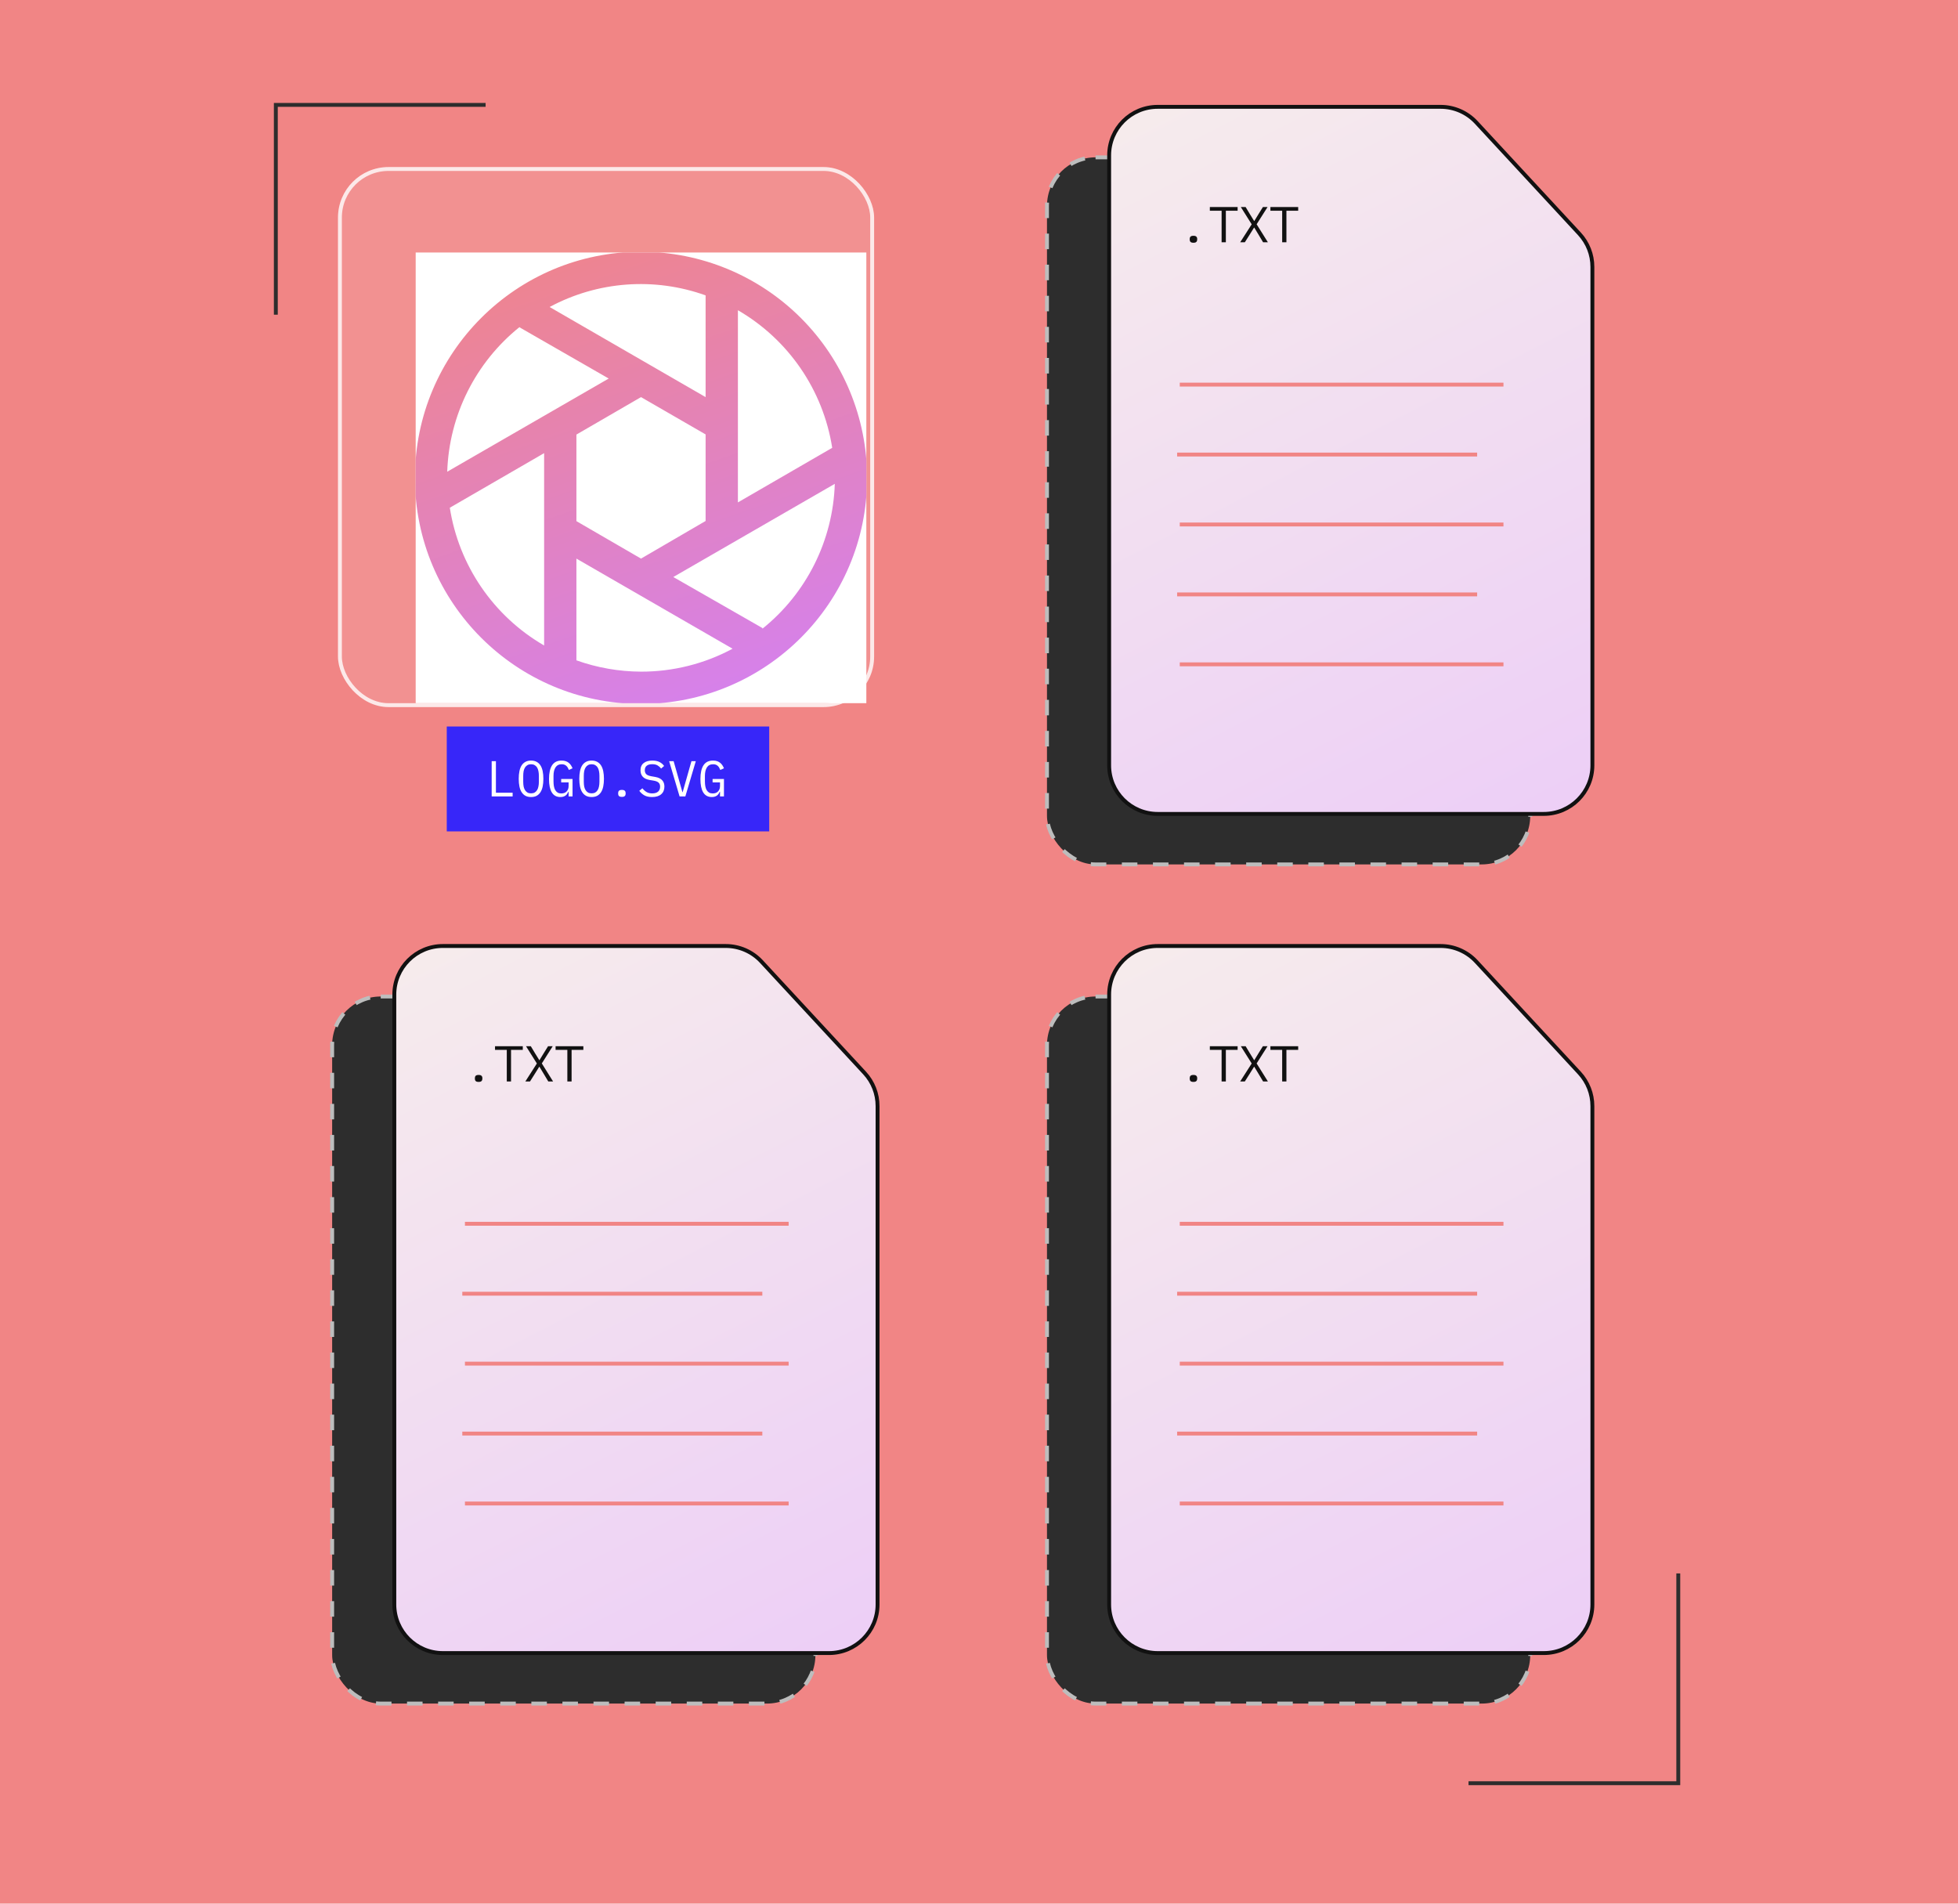 <?xml version="1.0" encoding="UTF-8"?>
<svg xmlns="http://www.w3.org/2000/svg" width="504" height="490" viewBox="0 0 504 490" fill="none">
  <rect width="504" height="490" fill="#F18585"></rect>
  <rect x="87" y="43" width="138" height="139" rx="13" fill="white" fill-opacity="0.1"></rect>
  <rect x="87.5" y="43.5" width="137" height="138" rx="12.5" stroke="white" stroke-opacity="0.8"></rect>
  <path d="M125 27H71V81" stroke="#2D2D2D"></path>
  <path d="M378 459L432 459L432 405" stroke="#2D2D2D"></path>
  <rect x="269.5" y="40.5" width="124.39" height="182" rx="12.5" fill="#2D2D2D" stroke="#BDBDBD" stroke-dasharray="4 4"></rect>
  <path d="M285.5 40C285.5 33.096 291.096 27.5 298 27.5H370.82C374.302 27.5 377.626 28.952 379.992 31.507L406.561 60.202C408.7 62.512 409.889 65.545 409.889 68.694V197C409.889 203.904 404.292 209.5 397.389 209.5H298C291.096 209.5 285.5 203.904 285.5 197V40Z" fill="url(#paint0_linear_187_3918)" stroke="#111111"></path>
  <path d="M307.2 62.484C306.845 62.484 306.593 62.41 306.446 62.263C306.307 62.115 306.238 61.929 306.238 61.704V61.47C306.238 61.244 306.307 61.058 306.446 60.911C306.593 60.763 306.845 60.69 307.2 60.69C307.555 60.69 307.802 60.763 307.941 60.911C308.088 61.058 308.162 61.244 308.162 61.47V61.704C308.162 61.929 308.088 62.115 307.941 62.263C307.802 62.41 307.555 62.484 307.2 62.484ZM315.541 54.242V62.367H314.449V54.242H311.42V53.293H318.57V54.242H315.541ZM326.365 62.367H325.13L324.051 60.56L322.855 58.584H322.803L321.568 60.56L320.424 62.367H319.228L322.192 57.739L319.397 53.293H320.632L321.685 55.048L322.816 56.881H322.868L323.986 55.048L325.078 53.293H326.274L323.466 57.726L326.365 62.367ZM331.131 54.242V62.367H330.039V54.242H327.01V53.293H334.16V54.242H331.131Z" fill="#111111"></path>
  <path d="M303.677 99H387" stroke="#F18585"></path>
  <path d="M303 117H380.226" stroke="#F18585"></path>
  <path d="M303 153H380.226" stroke="#F18585"></path>
  <path d="M303.677 135H387" stroke="#F18585"></path>
  <path d="M303.677 171H387" stroke="#F18585"></path>
  <rect x="269.5" y="256.5" width="124.39" height="182" rx="12.5" fill="#2D2D2D" stroke="#BDBDBD" stroke-dasharray="4 4"></rect>
  <path d="M285.5 256C285.5 249.096 291.096 243.5 298 243.5H370.82C374.302 243.5 377.626 244.952 379.992 247.507L406.561 276.202C408.7 278.512 409.889 281.545 409.889 284.694V413C409.889 419.904 404.292 425.5 397.389 425.5H298C291.096 425.5 285.5 419.904 285.5 413V256Z" fill="url(#paint1_linear_187_3918)" stroke="#111111"></path>
  <path d="M307.2 278.484C306.845 278.484 306.593 278.41 306.446 278.263C306.307 278.115 306.238 277.929 306.238 277.704V277.47C306.238 277.244 306.307 277.058 306.446 276.911C306.593 276.763 306.845 276.69 307.2 276.69C307.555 276.69 307.802 276.763 307.941 276.911C308.088 277.058 308.162 277.244 308.162 277.47V277.704C308.162 277.929 308.088 278.115 307.941 278.263C307.802 278.41 307.555 278.484 307.2 278.484ZM315.541 270.242V278.367H314.449V270.242H311.42V269.293H318.57V270.242H315.541ZM326.365 278.367H325.13L324.051 276.56L322.855 274.584H322.803L321.568 276.56L320.424 278.367H319.228L322.192 273.739L319.397 269.293H320.632L321.685 271.048L322.816 272.881H322.868L323.986 271.048L325.078 269.293H326.274L323.466 273.726L326.365 278.367ZM331.131 270.242V278.367H330.039V270.242H327.01V269.293H334.16V270.242H331.131Z" fill="#111111"></path>
  <path d="M303.677 315H387" stroke="#F18585"></path>
  <path d="M303 333H380.226" stroke="#F18585"></path>
  <path d="M303 369H380.226" stroke="#F18585"></path>
  <path d="M303.677 351H387" stroke="#F18585"></path>
  <path d="M303.677 387H387" stroke="#F18585"></path>
  <rect x="85.5" y="256.5" width="124.39" height="182" rx="12.5" fill="#2D2D2D" stroke="#BDBDBD" stroke-dasharray="4 4"></rect>
  <path d="M101.5 256C101.5 249.096 107.096 243.5 114 243.5H186.82C190.302 243.5 193.626 244.952 195.992 247.507L222.561 276.202C224.7 278.512 225.889 281.545 225.889 284.694V413C225.889 419.904 220.292 425.5 213.389 425.5H114C107.096 425.5 101.5 419.904 101.5 413V256Z" fill="url(#paint2_linear_187_3918)" stroke="#111111"></path>
  <path d="M123.2 278.484C122.845 278.484 122.593 278.41 122.446 278.263C122.307 278.115 122.238 277.929 122.238 277.704V277.47C122.238 277.244 122.307 277.058 122.446 276.911C122.593 276.763 122.845 276.69 123.2 276.69C123.555 276.69 123.802 276.763 123.941 276.911C124.088 277.058 124.162 277.244 124.162 277.47V277.704C124.162 277.929 124.088 278.115 123.941 278.263C123.802 278.41 123.555 278.484 123.2 278.484ZM131.541 270.242V278.367H130.449V270.242H127.42V269.293H134.57V270.242H131.541ZM142.365 278.367H141.13L140.051 276.56L138.855 274.584H138.803L137.568 276.56L136.424 278.367H135.228L138.192 273.739L135.397 269.293H136.632L137.685 271.048L138.816 272.881H138.868L139.986 271.048L141.078 269.293H142.274L139.466 273.726L142.365 278.367ZM147.131 270.242V278.367H146.039V270.242H143.01V269.293H150.16V270.242H147.131Z" fill="#111111"></path>
  <path d="M119.677 315H203" stroke="#F18585"></path>
  <path d="M119 333H196.226" stroke="#F18585"></path>
  <path d="M119 369H196.226" stroke="#F18585"></path>
  <path d="M119.677 351H203" stroke="#F18585"></path>
  <path d="M119.677 387H203" stroke="#F18585"></path>
  <rect width="83" height="27" transform="translate(115 187)" fill="#3726F9"></rect>
  <path d="M126.56 205V195.926H127.652V204.051H131.955V205H126.56ZM136.695 205.156C136.14 205.156 135.664 205.052 135.265 204.844C134.866 204.627 134.537 204.32 134.277 203.921C134.017 203.522 133.826 203.033 133.705 202.452C133.584 201.871 133.523 201.208 133.523 200.463C133.523 199.726 133.584 199.068 133.705 198.487C133.826 197.898 134.017 197.404 134.277 197.005C134.537 196.606 134.866 196.303 135.265 196.095C135.664 195.878 136.14 195.77 136.695 195.77C137.25 195.77 137.726 195.878 138.125 196.095C138.524 196.303 138.853 196.606 139.113 197.005C139.373 197.404 139.564 197.898 139.685 198.487C139.806 199.068 139.867 199.726 139.867 200.463C139.867 201.208 139.806 201.871 139.685 202.452C139.564 203.033 139.373 203.522 139.113 203.921C138.853 204.32 138.524 204.627 138.125 204.844C137.726 205.052 137.25 205.156 136.695 205.156ZM136.695 204.207C137.059 204.207 137.367 204.138 137.618 203.999C137.869 203.852 138.077 203.648 138.242 203.388C138.407 203.128 138.524 202.816 138.593 202.452C138.671 202.079 138.71 201.663 138.71 201.204V199.722C138.71 199.271 138.671 198.86 138.593 198.487C138.524 198.114 138.407 197.798 138.242 197.538C138.077 197.278 137.869 197.079 137.618 196.94C137.367 196.793 137.059 196.719 136.695 196.719C136.331 196.719 136.023 196.793 135.772 196.94C135.521 197.079 135.313 197.278 135.148 197.538C134.983 197.798 134.862 198.114 134.784 198.487C134.715 198.86 134.68 199.271 134.68 199.722V201.204C134.68 201.663 134.715 202.079 134.784 202.452C134.862 202.816 134.983 203.128 135.148 203.388C135.313 203.648 135.521 203.852 135.772 203.999C136.023 204.138 136.331 204.207 136.695 204.207ZM146.362 203.791H146.297C146.219 203.964 146.128 204.133 146.024 204.298C145.92 204.463 145.786 204.61 145.621 204.74C145.465 204.861 145.274 204.961 145.049 205.039C144.824 205.117 144.555 205.156 144.243 205.156C143.255 205.156 142.518 204.757 142.033 203.96C141.556 203.163 141.318 202.019 141.318 200.528C141.318 198.968 141.582 197.785 142.111 196.979C142.64 196.173 143.454 195.77 144.555 195.77C144.98 195.77 145.348 195.826 145.66 195.939C145.972 196.052 146.236 196.203 146.453 196.394C146.678 196.585 146.865 196.801 147.012 197.044C147.159 197.278 147.281 197.516 147.376 197.759L146.44 198.188C146.362 197.989 146.271 197.802 146.167 197.629C146.072 197.447 145.95 197.291 145.803 197.161C145.664 197.022 145.495 196.914 145.296 196.836C145.097 196.758 144.863 196.719 144.594 196.719C143.866 196.719 143.329 196.992 142.982 197.538C142.644 198.084 142.475 198.812 142.475 199.722V201.126C142.475 201.585 142.51 202.006 142.579 202.387C142.648 202.76 142.761 203.085 142.917 203.362C143.082 203.639 143.29 203.856 143.541 204.012C143.801 204.159 144.117 204.233 144.49 204.233C145.079 204.233 145.539 204.055 145.868 203.7C146.197 203.345 146.362 202.885 146.362 202.322V201.386H144.451V200.515H147.376V205H146.362V203.791ZM152.285 205.156C151.73 205.156 151.253 205.052 150.855 204.844C150.456 204.627 150.127 204.32 149.867 203.921C149.607 203.522 149.416 203.033 149.295 202.452C149.173 201.871 149.113 201.208 149.113 200.463C149.113 199.726 149.173 199.068 149.295 198.487C149.416 197.898 149.607 197.404 149.867 197.005C150.127 196.606 150.456 196.303 150.855 196.095C151.253 195.878 151.73 195.77 152.285 195.77C152.839 195.77 153.316 195.878 153.715 196.095C154.113 196.303 154.443 196.606 154.703 197.005C154.963 197.404 155.153 197.898 155.275 198.487C155.396 199.068 155.457 199.726 155.457 200.463C155.457 201.208 155.396 201.871 155.275 202.452C155.153 203.033 154.963 203.522 154.703 203.921C154.443 204.32 154.113 204.627 153.715 204.844C153.316 205.052 152.839 205.156 152.285 205.156ZM152.285 204.207C152.649 204.207 152.956 204.138 153.208 203.999C153.459 203.852 153.667 203.648 153.832 203.388C153.996 203.128 154.113 202.816 154.183 202.452C154.261 202.079 154.3 201.663 154.3 201.204V199.722C154.3 199.271 154.261 198.86 154.183 198.487C154.113 198.114 153.996 197.798 153.832 197.538C153.667 197.278 153.459 197.079 153.208 196.94C152.956 196.793 152.649 196.719 152.285 196.719C151.921 196.719 151.613 196.793 151.362 196.94C151.11 197.079 150.902 197.278 150.738 197.538C150.573 197.798 150.452 198.114 150.374 198.487C150.304 198.86 150.27 199.271 150.27 199.722V201.204C150.27 201.663 150.304 202.079 150.374 202.452C150.452 202.816 150.573 203.128 150.738 203.388C150.902 203.648 151.11 203.852 151.362 203.999C151.613 204.138 151.921 204.207 152.285 204.207ZM160.08 205.117C159.724 205.117 159.473 205.043 159.326 204.896C159.187 204.749 159.118 204.562 159.118 204.337V204.103C159.118 203.878 159.187 203.691 159.326 203.544C159.473 203.397 159.724 203.323 160.08 203.323C160.435 203.323 160.682 203.397 160.821 203.544C160.968 203.691 161.042 203.878 161.042 204.103V204.337C161.042 204.562 160.968 204.749 160.821 204.896C160.682 205.043 160.435 205.117 160.08 205.117ZM167.849 205.156C167.034 205.156 166.367 205.009 165.847 204.714C165.327 204.411 164.898 204.025 164.56 203.557L165.353 202.907C165.708 203.349 166.081 203.678 166.471 203.895C166.869 204.112 167.342 204.22 167.888 204.22C168.546 204.22 169.049 204.068 169.396 203.765C169.742 203.462 169.916 203.037 169.916 202.491C169.916 202.049 169.79 201.707 169.539 201.464C169.287 201.213 168.85 201.035 168.226 200.931L167.212 200.762C166.77 200.684 166.397 200.567 166.094 200.411C165.799 200.255 165.561 200.069 165.379 199.852C165.197 199.627 165.067 199.384 164.989 199.124C164.911 198.855 164.872 198.578 164.872 198.292C164.872 197.46 165.145 196.832 165.691 196.407C166.237 195.982 166.973 195.77 167.901 195.77C168.629 195.77 169.24 195.891 169.734 196.134C170.236 196.377 170.639 196.719 170.943 197.161L170.176 197.824C169.924 197.495 169.621 197.226 169.266 197.018C168.91 196.81 168.451 196.706 167.888 196.706C167.272 196.706 166.8 196.836 166.471 197.096C166.141 197.356 165.977 197.746 165.977 198.266C165.977 198.673 166.098 199.007 166.341 199.267C166.592 199.518 167.038 199.7 167.68 199.813L168.655 199.982C169.097 200.06 169.469 200.177 169.773 200.333C170.076 200.489 170.319 200.675 170.501 200.892C170.691 201.109 170.826 201.351 170.904 201.62C170.982 201.889 171.021 202.17 171.021 202.465C171.021 203.306 170.743 203.964 170.189 204.441C169.643 204.918 168.863 205.156 167.849 205.156ZM174.929 205L172.238 195.926H173.395L174.682 200.463L175.657 203.895H175.722L176.697 200.463L177.984 195.926H179.102L176.411 205H174.929ZM185.336 203.791H185.271C185.193 203.964 185.102 204.133 184.998 204.298C184.894 204.463 184.76 204.61 184.595 204.74C184.439 204.861 184.249 204.961 184.023 205.039C183.798 205.117 183.529 205.156 183.217 205.156C182.229 205.156 181.493 204.757 181.007 203.96C180.531 203.163 180.292 202.019 180.292 200.528C180.292 198.968 180.557 197.785 181.085 196.979C181.614 196.173 182.429 195.77 183.529 195.77C183.954 195.77 184.322 195.826 184.634 195.939C184.946 196.052 185.211 196.203 185.427 196.394C185.653 196.585 185.839 196.801 185.986 197.044C186.134 197.278 186.255 197.516 186.35 197.759L185.414 198.188C185.336 197.989 185.245 197.802 185.141 197.629C185.046 197.447 184.925 197.291 184.777 197.161C184.639 197.022 184.47 196.914 184.27 196.836C184.071 196.758 183.837 196.719 183.568 196.719C182.84 196.719 182.303 196.992 181.956 197.538C181.618 198.084 181.449 198.812 181.449 199.722V201.126C181.449 201.585 181.484 202.006 181.553 202.387C181.623 202.76 181.735 203.085 181.891 203.362C182.056 203.639 182.264 203.856 182.515 204.012C182.775 204.159 183.092 204.233 183.464 204.233C184.054 204.233 184.513 204.055 184.842 203.7C185.172 203.345 185.336 202.885 185.336 202.322V201.386H183.425V200.515H186.35V205H185.336V203.791Z" fill="white"></path>
  <g clip-path="url(#clip0_187_3918)" filter="url(#filter0_d_187_3918)">
    <rect width="116" height="116" transform="translate(98 55)" fill="white"></rect>
    <path fill-rule="evenodd" clip-rule="evenodd" d="M156 54.805C123.86 54.805 97.805 80.86 97.805 113C97.805 145.14 123.86 171.195 156 171.195C188.14 171.195 214.195 145.14 214.195 113C214.195 97.566 208.064 82.764 197.15 71.85C186.236 60.936 171.434 54.805 156 54.805ZM205.216 105.269L180.941 119.319V69.853C193.959 77.393 202.879 90.407 205.216 105.269ZM139.373 124.14V101.86L156 92.216L172.627 101.818V124.099L156 133.784L139.373 124.14ZM172.627 65.945V92.216L132.472 69.022C144.827 62.375 159.423 61.287 172.627 66.029V65.945ZM124.741 74.258L147.686 87.435L106.119 111.42C106.599 96.884 113.401 83.282 124.741 74.175V74.258ZM106.784 120.69L131.06 106.64V156.147C118.031 148.598 109.109 135.567 106.784 120.69ZM139.373 159.972V133.784L179.569 156.979C172.324 160.872 164.224 162.9 156 162.881C150.333 162.859 144.711 161.875 139.373 159.972ZM187.259 151.659L164.314 138.523L205.881 114.538C205.413 129.089 198.61 142.709 187.259 151.825V151.659Z" fill="url(#paint3_linear_187_3918)"></path>
  </g>
  <defs>
    <filter id="filter0_d_187_3918" x="71" y="29" width="188" height="188" filterUnits="userSpaceOnUse" color-interpolation-filters="sRGB">
      <feFlood flood-opacity="0" result="BackgroundImageFix"></feFlood>
      <feColorMatrix in="SourceAlpha" type="matrix" values="0 0 0 0 0 0 0 0 0 0 0 0 0 0 0 0 0 0 127 0" result="hardAlpha"></feColorMatrix>
      <feMorphology radius="6" operator="dilate" in="SourceAlpha" result="effect1_dropShadow_187_3918"></feMorphology>
      <feOffset dx="9" dy="10"></feOffset>
      <feGaussianBlur stdDeviation="15"></feGaussianBlur>
      <feColorMatrix type="matrix" values="0 0 0 0 0 0 0 0 0 0 0 0 0 0 0 0 0 0 0.1 0"></feColorMatrix>
      <feBlend mode="normal" in2="BackgroundImageFix" result="effect1_dropShadow_187_3918"></feBlend>
      <feBlend mode="normal" in="SourceGraphic" in2="effect1_dropShadow_187_3918" result="shape"></feBlend>
    </filter>
    <linearGradient id="paint0_linear_187_3918" x1="285" y1="27" x2="435.313" y2="319.654" gradientUnits="userSpaceOnUse">
      <stop stop-color="#F6ECEC"></stop>
      <stop offset="1" stop-color="#E8BFFC"></stop>
    </linearGradient>
    <linearGradient id="paint1_linear_187_3918" x1="285" y1="243" x2="435.313" y2="535.654" gradientUnits="userSpaceOnUse">
      <stop stop-color="#F6ECEC"></stop>
      <stop offset="1" stop-color="#E8BFFC"></stop>
    </linearGradient>
    <linearGradient id="paint2_linear_187_3918" x1="101" y1="243" x2="251.313" y2="535.654" gradientUnits="userSpaceOnUse">
      <stop stop-color="#F6ECEC"></stop>
      <stop offset="1" stop-color="#E8BFFC"></stop>
    </linearGradient>
    <linearGradient id="paint3_linear_187_3918" x1="97.805" y1="54.805" x2="148.018" y2="198.709" gradientUnits="userSpaceOnUse">
      <stop stop-color="#F18585"></stop>
      <stop offset="1" stop-color="#D280F9"></stop>
    </linearGradient>
    <clipPath id="clip0_187_3918">
      <rect width="116" height="116" fill="white" transform="translate(98 55)"></rect>
    </clipPath>
  </defs>
</svg>
